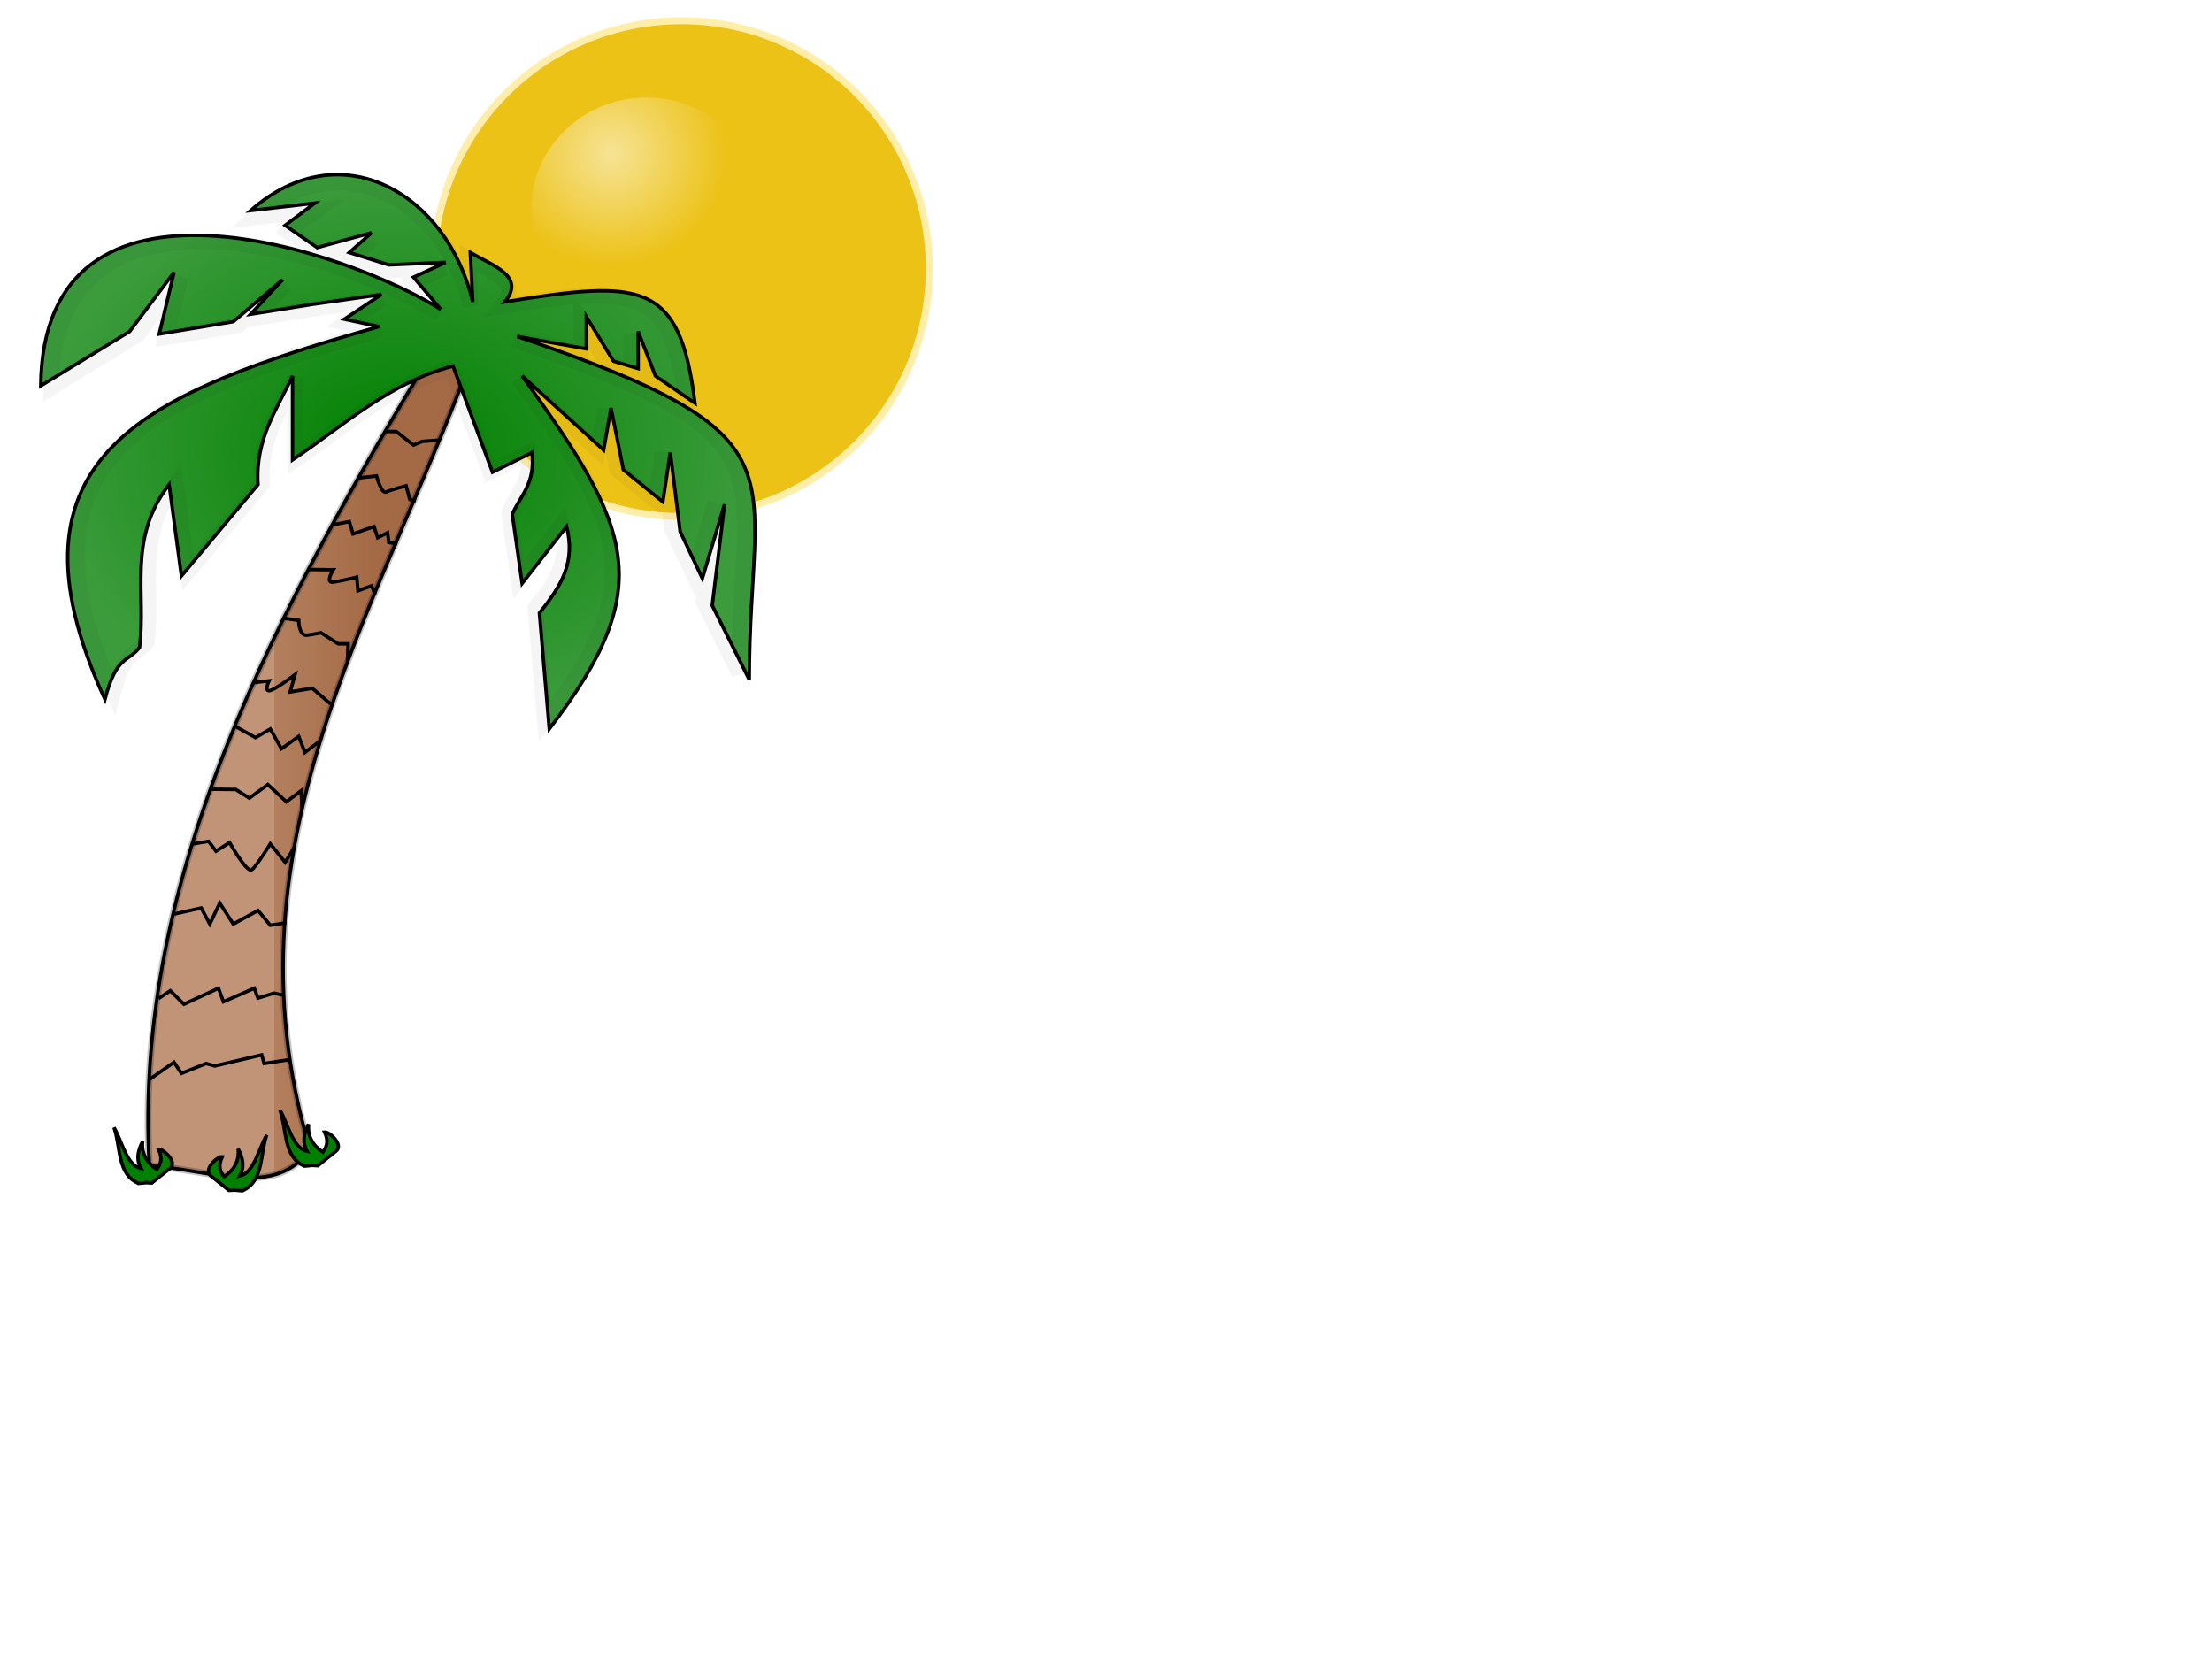 <?xml version="1.0"?><svg width="640" height="480" xmlns="http://www.w3.org/2000/svg" xmlns:xlink="http://www.w3.org/1999/xlink">
 <defs>
  <linearGradient id="linearGradient3962">
   <stop stop-color="#ffffff" stop-opacity="0.546" id="stop3964" offset="0"/>
   <stop stop-color="#ffffff" stop-opacity="0" id="stop3966" offset="1"/>
  </linearGradient>
  <linearGradient id="linearGradient3944">
   <stop stop-color="#f2ef06" id="stop3946" offset="0"/>
   <stop stop-color="#ecc217" id="stop3948" offset="1"/>
  </linearGradient>
  <linearGradient id="linearGradient3851">
   <stop stop-color="#a46a45" id="stop3853" offset="0"/>
   <stop stop-color="#b37f5e" offset="1" id="stop3859"/>
   <stop stop-color="#c29477" id="stop3855" offset="1"/>
  </linearGradient>
  <linearGradient id="linearGradient3843">
   <stop stop-color="#008000" id="stop3845" offset="0"/>
   <stop stop-color="#3c9c3c" id="stop3847" offset="1"/>
  </linearGradient>
  <radialGradient gradientUnits="userSpaceOnUse" gradientTransform="matrix(1,0,0,0.777,-250.359,-28.074)" r="103.821" fy="204.311" fx="365.464" cy="204.311" cx="365.464" id="radialGradient3849" xlink:href="#linearGradient3843"/>
  <linearGradient y2="0.56" x2="0.407" y1="0.56" x1="0.697" id="linearGradient3857" xlink:href="#linearGradient3851"/>
  <filter color-interpolation-filters="sRGB" id="filter3901">
   <feGaussianBlur id="feGaussianBlur3903" stdDeviation="3.242"/>
  </filter>
  <filter color-interpolation-filters="sRGB" id="filter3919">
   <feGaussianBlur id="feGaussianBlur3921" stdDeviation="3.607"/>
  </filter>
  <filter color-interpolation-filters="sRGB" id="filter3970">
   <feGaussianBlur id="feGaussianBlur3972" stdDeviation="1.508"/>
  </filter>
  <radialGradient gradientTransform="matrix(1,0,0,1,148.652,-169.55)" r="72.721" fy="164.438" fx="377.797" cy="164.438" cx="377.797" gradientUnits="userSpaceOnUse" id="radialGradient3978" xlink:href="#linearGradient3944"/>
  <radialGradient r="33.335" fy="113.93" fx="537.401" cy="113.93" cx="537.401" gradientTransform="matrix(1,0,0,0.97,-360.465,-66.092)" gradientUnits="userSpaceOnUse" id="radialGradient3980" xlink:href="#linearGradient3962"/>
 </defs>
 <g>
  <title>Layer 1</title>
  <g id="layer1">
   <g id="g4259">
    <g id="g3974">
     <path fill="url(#radialGradient3978)" stroke="#ffeeaa" stroke-width="2" stroke-linecap="round" stroke-linejoin="round" stroke-miterlimit="4" d="m268.86,77.721c0,39.61 -32.111,71.721 -71.721,71.721c-39.61,0 -71.721,-32.111 -71.721,-71.721c0,-39.61 32.111,-71.721 71.721,-71.721c39.61,0 71.721,32.111 71.721,71.721z" id="path3942"/>
     <path fill="url(#radialGradient3980)" filter="url(#filter3970)" d="m220.373,60.548c0,17.853 -14.925,32.325 -33.335,32.325c-18.41,0 -33.335,-14.472 -33.335,-32.325c0,-17.853 14.925,-32.325 33.335,-32.325c18.41,0 33.335,14.472 33.335,32.325z" id="path3952"/>
    </g>
    <path fill="url(#linearGradient3857)" stroke="#000000" stroke-width="1px" d="m126.07,100.206c-46.155,76.328 -87.618,153.272 -82.858,237.143c16.509,0.656 36.834,9.9 46.429,-5c-26.88,-90.041 22.968,-159.86 49.286,-235.715l-12.857,3.572z" id="path3049"/>
    <path fill="none" stroke="#000000" stroke-width="1px" d="m43.213,312.348l7.143,-5l2.143,3.214l7.143,-2.857l2.5,0.714l13.571,-3.214l0.714,2.5l7.447,-1.145" id="path3051"/>
    <path fill="none" stroke="#000000" stroke-width="1px" d="m45.904,288.881l3.38,-2.247l3.929,3.929l10,-4.643l1.429,3.929l8.929,-3.929l1.071,2.857l4.643,-1.429l2.804,0.604" id="path3053"/>
    <path fill="none" stroke="#000000" stroke-width="1px" d="m50.19,264.491l8.023,-1.786l2.5,4.643l2.857,-6.071l3.929,6.071l7.143,-3.929l3.571,4.286l4.643,-0.714" id="path3055"/>
    <path fill="none" stroke="#000000" stroke-width="1px" d="m55.589,244.2l4.766,-0.78l2.143,2.857l3.929,-2.5c0,0 5,8.929 6.429,7.857c1.429,-1.071 5.357,-7.5 5.357,-7.5l4.286,5.357l2.605,-4.207" id="path3057"/>
    <path fill="none" stroke="#000000" stroke-width="1px" d="m60.869,228.348l7.343,0.071l3.929,2.5l5.357,-3.929l5.357,5l4.286,-3.214l0.246,5.313" id="path3059"/>
    <path opacity="0.48" fill="none" stroke="#000000" stroke-width="2" stroke-miterlimit="4" filter="url(#filter3919)" id="path3905" d="m126.07,100.206c-46.155,76.328 -87.618,153.272 -82.858,237.143c16.509,0.656 36.834,9.9 46.429,-5c-26.88,-90.041 22.968,-159.86 49.286,-235.715l-12.857,3.572z"/>
    <g id="g3923">
     <path fill="none" stroke="#000000" stroke-width="1px" id="path3061" d="m67.929,210.061l5.999,3.359l4.286,-2.5l3.214,5.714l5,-3.571l1.786,4.643l4.503,-3.406"/>
     <path fill="none" stroke="#000000" stroke-width="1px" id="path3063" d="m73.327,197.504l4.529,-0.513c0,0 -1.429,2.857 0,2.857c1.429,0 7.5,-4.643 7.5,-4.643l-1.429,5l6.429,-1.071l5,4.286l0.357,0"/>
     <path fill="none" stroke="#000000" stroke-width="1px" id="path3065" d="m82.07,178.891l4.357,0.6c0,0 0,4.643 2.5,4.286c2.5,-0.357 3.929,-0.714 3.929,-0.714l5,3.214l2.857,0l-0.183,5.25"/>
     <path fill="none" stroke="#000000" stroke-width="1px" id="path3067" d="m89.229,164.771l7.198,0.078c0,0 -2.5,3.929 0,3.571c2.5,-0.357 6.786,-1.429 6.786,-1.429l0.357,3.929l3.929,-1.429l1.071,2.5"/>
     <path fill="none" stroke="#000000" stroke-width="1px" id="path3069" d="m96.111,151.874l4.959,-0.954l1.071,3.571l6.071,-2.143l1.071,3.214l2.857,-1.429l0.357,2.857l2.5,0.357"/>
     <path fill="none" stroke="#000000" stroke-width="1px" id="path3071" d="m103.659,138.304l5.268,-0.598c0,0 1.429,5.357 2.857,4.643c1.429,-0.714 5.714,-1.786 5.714,-1.786l1.071,3.929l1.786,0.357"/>
     <path fill="none" stroke="#000000" stroke-width="1px" id="path3073" d="m111.427,124.848l3.214,0l5,3.929l2.5,-1.071l4.983,-0.363"/>
     <path fill="url(#radialGradient3849)" stroke="#000000" stroke-width="1px" id="path3047" d="m131.07,105.92c-18.355,4.73 -31.573,17.165 -46.429,27.143l0,-24.286c-4.494,9.703 -10.847,18.166 -10,31.429l-22.143,26.428l-3.571,-26.428c-12.159,15.714 -6.562,31.428 -8.572,47.143c-3.333,4.312 -6.666,2.233 -10,15c-32.663,-71.436 13.355,-88.986 79.286,-107.858l-10,-2.142l10.714,-7.143l-20,2.857l-17.857,2.857l9.286,-10l-14.286,12.143l-21.428,3.571l4.285,-17.857l-12.857,17.143l-25.714,15.714c0.757,-69.971 89.741,-38.523 115.714,-22.143l-7.857,-9.285l9.286,-4.286l-16.429,0.714l-11.428,-3.571l6.428,-5.714l-15.714,4.285l-9.286,-6.428l8.572,-6.429l-18.572,2.143c26.335,-23.128 56.923,-4.702 64.286,26.429l-0.714,-14.286c6.584,3.833 16.084,6.833 10,14.286c39.359,-6.35 50.631,-6.324 55,29.285l-11.429,-7.857l-5,-12.857l0,10.714l-7.143,-2.143l-7.857,-12.857l0,9.286l-20,-3.571c85.426,29.005 67.143,37.411 67.143,99.285l-10.714,-21.428l3.571,-29.286l-6.429,21.429l-6.428,-13.572l-2.857,-22.857l-2.143,14.286l-11.429,-9.286l-3.571,-17.857l-2.143,12.143l-23.571,-21.429c31.98,44.196 39.291,61.122 7.857,102.143l-2.857,-33.571c6.671,-8.238 10.414,-14.917 7.857,-25l-12.857,16.428l-2.858,-20c2.401,-5.456 6.763,-8.951 5.715,-17.857l-11.429,5.714l-11.428,-30.714z"/>
     <path opacity="0.197" fill="none" stroke="#000000" stroke-width="4.5" stroke-miterlimit="4" filter="url(#filter3901)" d="m130.613,106.63c-17.829,4.594 -30.669,16.673 -45.099,26.365l0,-23.59c-4.365,9.425 -10.536,17.646 -9.714,30.529l-21.509,25.671l-3.469,-25.671c-11.811,15.264 -6.374,30.528 -8.326,45.792c-3.237,4.188 -6.475,2.169 -9.714,14.57c-31.727,-69.39 12.972,-86.437 77.015,-104.768l-9.714,-2.081l10.407,-6.938l-19.427,2.775l-17.345,2.775l9.02,-9.714l-13.877,11.795l-20.814,3.469l4.162,-17.345l-12.489,16.652l-24.977,15.264c0.735,-67.966 87.17,-37.419 112.399,-21.509l-7.632,-9.019l9.02,-4.163l-15.958,0.694l-11.101,-3.469l6.244,-5.55l-15.264,4.162l-9.02,-6.244l8.326,-6.245l-18.04,2.082c25.581,-22.465 55.292,-4.567 62.444,25.672l-0.694,-13.877c6.395,3.723 15.623,6.637 9.714,13.877c38.231,-6.168 49.181,-6.143 53.424,28.446l-11.102,-7.632l-4.857,-12.489l0,10.407l-6.938,-2.082l-7.632,-12.489l0,9.02l-19.427,-3.469c82.979,28.174 65.22,36.339 65.22,96.441l-10.407,-20.814l3.469,-28.447l-6.245,20.815l-6.244,-13.183l-2.775,-22.202l-2.082,13.877l-11.102,-9.02l-3.469,-17.345l-2.082,11.795l-22.896,-20.815c31.064,42.93 38.165,59.371 7.632,99.217l-2.775,-32.609c6.48,-8.002 10.116,-14.49 7.632,-24.284l-12.489,15.957l-2.776,-19.427c2.332,-5.3 6.569,-8.695 5.551,-17.345l-11.102,5.55l-11.101,-29.834z" id="path3875"/>
    </g>
    <path fill="#008000" stroke="#000000" stroke-width="1px" d="m40.06,342.381c-6.228,-2.677 -5.072,-10.524 -7.071,-16.162c2.454,4.267 3.68,10.991 7.829,11.869c-1.623,-2.906 -0.763,-5.398 0.431,-7.834c-0.331,3.425 1.113,6.09 4.115,8.086c1.032,-1.418 1.818,-2.983 0.505,-5.808c1.383,-0.173 5.653,3.744 3.283,5.556c-1.204,0.92 -5.232,4.189 -5.232,4.189c-4.581,-0.193 1.958,-0.321 -3.859,0.105z" id="path3936"/>
    <path fill="#008000" stroke="#000000" stroke-width="1px" id="path3938" d="m88.096,337.381c-6.228,-2.677 -5.072,-10.524 -7.071,-16.162c2.454,4.267 3.68,10.991 7.829,11.869c-1.623,-2.906 -0.763,-5.398 0.431,-7.834c-0.331,3.425 1.113,6.09 4.115,8.086c1.032,-1.418 1.818,-2.983 0.505,-5.808c1.383,-0.173 5.653,3.744 3.283,5.556c-1.204,0.92 -5.232,4.189 -5.232,4.189c-4.581,-0.193 1.958,-0.321 -3.859,0.105z"/>
    <path fill="#008000" stroke="#000000" stroke-width="1px" d="m70.105,344.524c6.228,-2.677 5.072,-10.524 7.071,-16.162c-2.454,4.267 -3.68,10.991 -7.829,11.869c1.623,-2.906 0.763,-5.398 -0.431,-7.834c0.331,3.425 -1.113,6.09 -4.115,8.086c-1.032,-1.418 -1.818,-2.983 -0.505,-5.808c-1.383,-0.173 -5.653,3.744 -3.283,5.556c1.204,0.92 5.232,4.189 5.232,4.189c4.581,-0.193 -1.958,-0.321 3.859,0.105z" id="path3940"/>
   </g>
  </g>
 </g>
</svg>